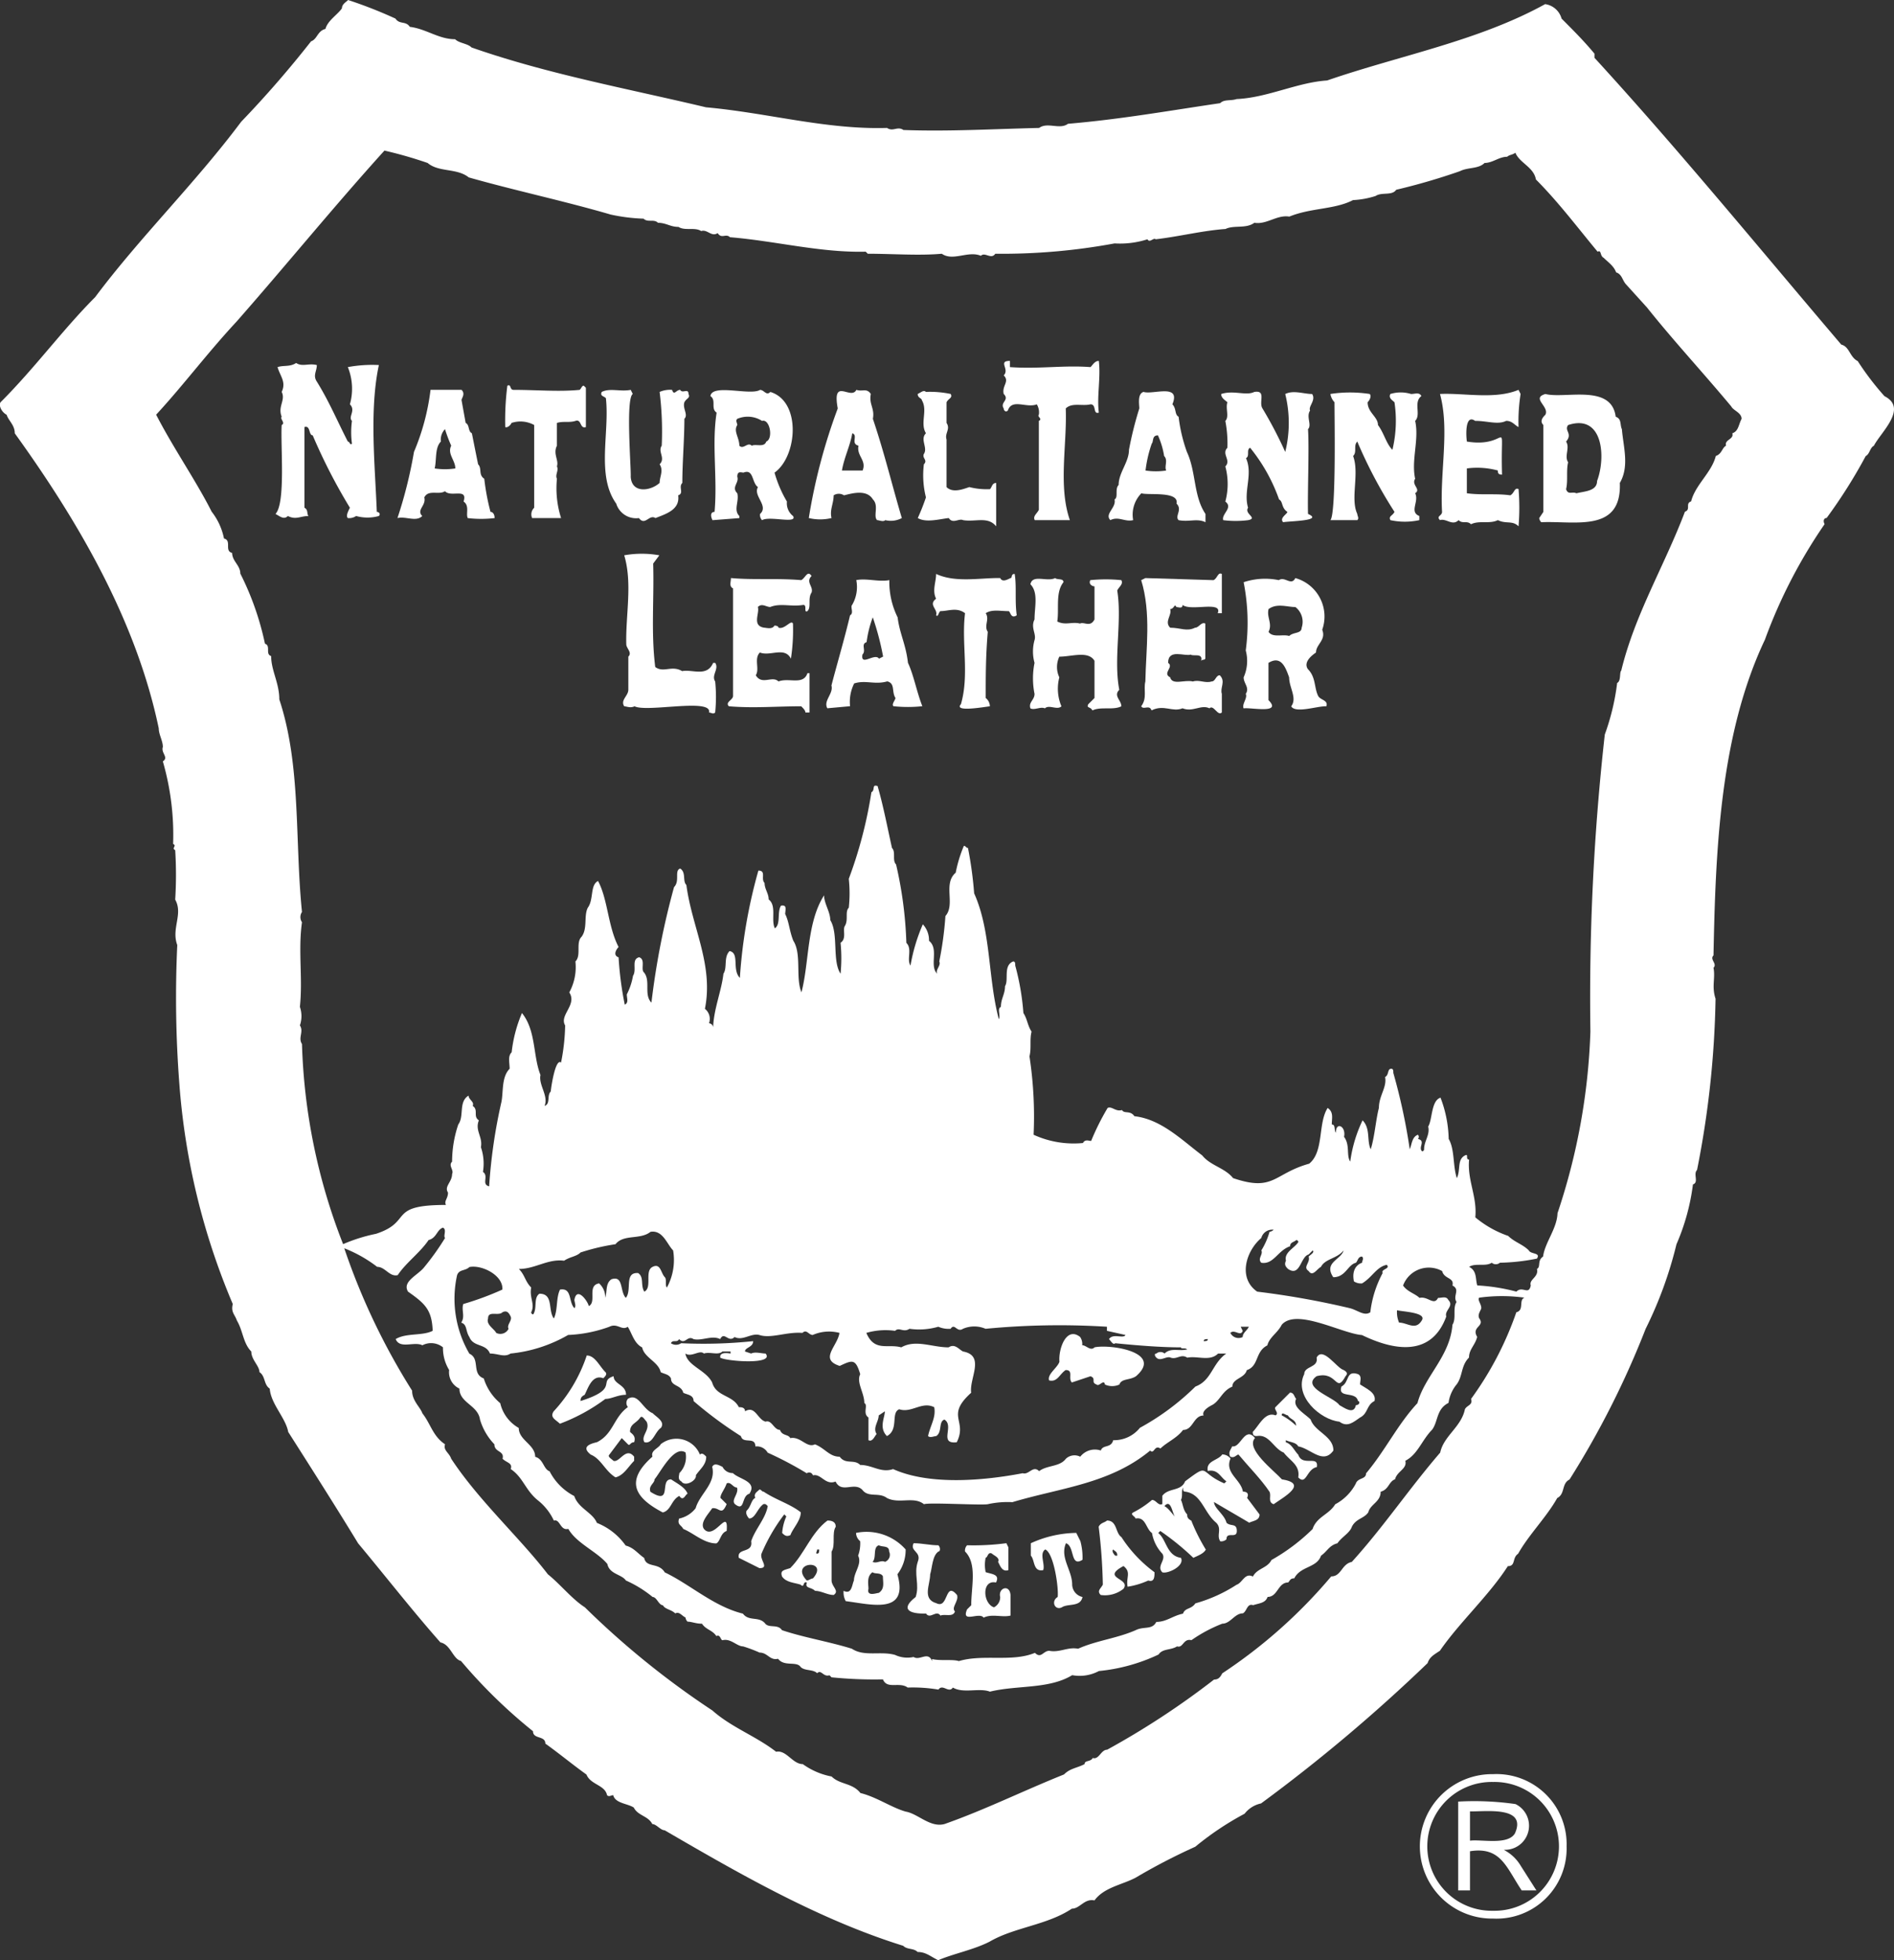 <svg xmlns="http://www.w3.org/2000/svg" width="116" height="120" viewBox="0 0 116 120">
  <rect x="0" y="0" width="116" height="120" fill="#333333" stroke="none"/>
  <g id="グループ_32" data-name="グループ 32" transform="translate(-223.583 -98.436)">
    <g id="グループ_29" data-name="グループ 29" transform="translate(310.528 207.049)">
      <path id="パス_26" data-name="パス 26" d="M546.2,503.49h0a4.421,4.421,0,1,1,0-8.841h0a4.292,4.292,0,0,1,4.5,4.42v0A4.292,4.292,0,0,1,546.2,503.49Zm0-8.362a3.943,3.943,0,1,0,0,7.884h0a3.943,3.943,0,1,0,0-7.884Z" transform="translate(-541.697 -494.649)" fill="#fff"/>
      <path id="パス_27" data-name="パス 27" d="M554.141,504.683a2.582,2.582,0,0,0-1.025-.987v-.016a1.475,1.475,0,0,0,.691-2.8,17.685,17.685,0,0,0-3.511-.152v5.439h.723v-2.4c1.894-.3,2.219.986,3.168,2.4h.9Zm-.372-2.005c-.438.726-2.015.352-2.75.441v-1.793c.929.029,3.518-.353,2.75,1.352" transform="translate(-547.933 -499.048)" fill="#fff"/>
    </g>
    <g id="グループ_31" data-name="グループ 31" transform="translate(223.583 98.436)">
      <path id="パス_28" data-name="パス 28" d="M460.5,396.494a.752.752,0,0,1,.129.507c.252,0,.5.38.759.127.981-.2,4.239.3,2.532,1.772-.381.254-.888.127-1.014.507a1.067,1.067,0,0,1-.885,0c-.057-.359-.367.155-.507,0-.381-.127,0-.38-.381-.507l-1.137.38c-.255-.253.126-.76-.381-.76-.381.253-.507.76-1.014.633-.126-.381.507-.76.633-1.14-.069-.786.421-2.188,1.266-1.519" transform="translate(-394.348 -314.646)" fill="#fff"/>
      <path id="パス_29" data-name="パス 29" d="M517.784,401.785c.252.126.252.253.126.38-.611,1.111-.485-.345-1.773,0-.982.7,1.08,1.287,1.395,1.772.252.127.886.633,1.012,0,.255,0,.255-.253.126-.253-.126-.633-1.266-.127-1.012-.886.507-.254.252-1.013,1.012-.76.255.127.129.38.129.633.378.254,1.011.506.885,1.013-.507.253-.381.759-.885,1.013-.381.253-.762.633-1.266.253-1.18-.122-2.807-1.583-2.154-2.912,0-.507.888-.38.759-1.013.383-.707,1.229.643,1.647.76" transform="translate(-435.5 -317.916)" fill="#fff"/>
      <path id="パス_30" data-name="パス 30" d="M350.572,402.116c.126.127,0,.254-.126.38-.676-.265-.938.615-1.14,1.013-.252.127-.252.253-.252.38,2.41-.759,1.04-1.2,2.025-1.519,0,.506.759.506.759,1.139-.507,0-.885.253-1.266.253a11.287,11.287,0,0,1-2.785,1.519c-.255-.253-.633-.38-.381-.759a9.372,9.372,0,0,0,2.025-3.419c.507,0,.762.633,1.14,1.013" transform="translate(-313.496 -318.12)" fill="#fff"/>
      <path id="パス_31" data-name="パス 31" d="M359.02,411.441c.252.253.759.507.507.887-.381.253-.507,1.012-1.014.886-.252-.38.381-.76.126-1.266-.126-.127-.252-.38-.378-.254-.255.38-.633.38-.633.887.126.126.379.253.253.633-.253,0-.253.253-.381.126l-.378-.38-.759,1.013c-.129.127.126.253.252.38.381.127.759-.887,1.266-.253v.253c-.381.38-.633.886-1.14,1.012-.633-.38-.885-1.139-1.518-1.393-.637-.5.027-.678.378-.759,1.014-.507,1.014-1.52,1.9-2.153a.387.387,0,0,1,0-.506c.634-.38.888.633,1.521.886" transform="translate(-319.042 -324.921)" fill="#fff"/>
      <path id="パス_32" data-name="パス 32" d="M500.572,418.928c-.611.653,1.169,2,1.647,2.532,1.639.253.14,1.064-.507,1.52-.378-.127-.126-.507-.252-.76-.507-.76-1.266-1.52-1.9-2.28-.126,0-.255.254-.507.127-.126-.253,0-.38.126-.633.507.127.759-1.266,1.392-.506" transform="translate(-423.707 -330.893)" fill="#fff"/>
      <path id="パス_33" data-name="パス 33" d="M369.993,420.645c.129-.126.255,0,.381.127,0,.506-.381.76-.633,1.139.064.324-.661.731-.886.38-.254-.127-.128-.38-.128-.506a1.407,1.407,0,0,0,.381-1.266c-.7-.461-1.522,1.189-1.9,1.645,0,.254-.381.38-.252.76,1.38.877.528-.767,1.266-.76.378.254.885.507,1.011.887-.126,0-.252.506-.507.126-.5.253-.5.886-1.012,1.013-1.713-.9-2.338-1.911-.633-3.418-.126-.38.378-.506.507-.76a1.551,1.551,0,0,1,2.4.633" transform="translate(-327.121 -331.598)" fill="#fff"/>
      <path id="パス_34" data-name="パス 34" d="M378.93,425.974c.378.38,1.518.506,1.011,1.266-.507.126-.252,1.139-.885.633-.255-.253.252-.633.126-1.013-.252,0-.381-.38-.633-.253-.126.38-.381.633-.381.886.129.127.255.253.381.38-.319.756-.435.187-.886.253-.254.38-.761.887-.507,1.266.633.759,1.518-1.393,1.392.127-.381.127-.381.633-.633.76-.759,0-1.392-.633-2.025-.886-.126-.253-.381-.253-.255-.634a1.733,1.733,0,0,0,1.014-.633c.252-.886,1.266-1.519,1.014-2.532.126-.253.379-.127.634,0a.694.694,0,0,0,.633.38" transform="translate(-334.044 -335.792)" fill="#fff"/>
      <path id="パス_35" data-name="パス 35" d="M390.579,431.174c.759.507,1.644.76,2.278,1.266,0,.506-.507,1.013-.633,1.393-.252.126-.378,0-.507-.127a2.994,2.994,0,0,1,.255-1.014l-.126-.126a10.934,10.934,0,0,0-1.395,2.405c-.126.38.507.886-.126.886l-1.266-.633c-.126-.633.888-.253.759-1.013.254-.76.888-1.393,1.014-2.153-.126-.126-.126-.126-.252-.126-.381.253-.507.886-.888.886-.126-.127-.252-.38-.126-.506.252-.254.252-.633.507-.76-.126-.253.126-.38.252-.507.126,0,.126.127.255.127" transform="translate(-343.812 -339.856)" fill="#fff"/>
      <path id="パス_36" data-name="パス 36" d="M457.546,441.228a3.846,3.846,0,0,1,.129,1.139c-.761.487-.463-.843-1.014-1.013-.381.886.381,1.646.381,2.532a.8.8,0,0,0,.633.76c-.129.633-.888.38-1.266.633-.427.209-.681-.379-.255-.633.071-.538-.23-2.677-.759-2.912-.381.254,0,.887-.126,1.266-.633.127-.507-.633-.759-.886v-.76a6.9,6.9,0,0,1,2.784-.633Z" transform="translate(-391.376 -346.878)" fill="#fff"/>
      <path id="パス_37" data-name="パス 37" d="M428.792,443.152c.126.126.126.38,0,.38-.381.253-.381,1.013-.507,1.393,0,.633-.507,1.519.378,1.772.762.38.507-1.393,1.266-.507.129.38-.378.76-.126,1.013-.126.38-.633.126-.886.253-.255-.38-.633.253-.887-.127-.988.032-1.62-.248-.633-1.013.255-.76-.126-1.393.128-2.153.253-.633-.507-.633-.254-1.139.507,0,1.014.127,1.521.127" transform="translate(-371.316 -348.549)" fill="#fff"/>
      <path id="パス_38" data-name="パス 38" d="M442.421,443.278v1.393c-.378.127-.5-.253-.633-.507.129-.254-.252-.38-.378-.507-.255-.127-.255.253-.381.253a2.079,2.079,0,0,0,0,.887c.381.127.888.127.633.633-.889-.193-.814,1.286-.126,1.52a.7.7,0,0,0,.381-.634c-.138-.549.574-.806.633-.127v1.266c-.507.127-1.14-.127-1.647.127-.252-.38-1.392.38-1.014-.507l.255-.253c0-1.139.378-2.532-.38-3.292a.466.466,0,0,1,.126-.38,15.312,15.312,0,0,0,2.406-.127Z" transform="translate(-380.66 -348.549)" fill="#fff"/>
      <g id="グループ_30" data-name="グループ 30" transform="translate(16.873 22.094)">
        <path id="パス_39" data-name="パス 39" d="M450.381,181.714a.953.953,0,0,1,.126.633c-.126.127.255.254,0,.38v5.444c-.126.254-.378.379-.252.633h2.151c-.724-2.09-.166-4.636-.252-6.837.381-.38,1.014-.127,1.518-.254.381,0,.129.633.507.507-.126-1.013.126-2.152,0-3.165-.252,0-.378.254-.507.38-1.644-.126-3.165.127-4.936,0v-.38c-.762,0,0,.507-.381.886.381.38-.126.633,0,1.139.381.38-.252.507,0,.887,0,.127.126.253.252.127C448.862,181.335,449.748,181.967,450.381,181.714Z" transform="translate(-403.754 -179.055)" fill="#fff"/>
        <path id="パス_40" data-name="パス 40" d="M291.18,188.633c-.107-2.818-.466-6.213.126-8.99a8.2,8.2,0,0,0-1.9.126,3.524,3.524,0,0,1,.126,2.279c.381.38-.126.76.126,1.014a5.144,5.144,0,0,0,0,1.392c-.126.127-.126-.126-.252-.126-.657-1.278-1.147-2.461-1.9-3.672-.252-.38,0-.633,0-1.013-.507-.127-.886.126-1.266-.127-.381.253-.759.127-1.14.253.163.565.542.9.255,1.519.252.507-.255.887,0,1.52-.129.127.252.38,0,.506-.082,1.2.257,4.779-.381,5.445.252.126.507.379.759.126.507.253.759,0,1.266,0-.126-.126,0-.38-.252-.507v-4.938c.378-.127.252.507.507.507a34.376,34.376,0,0,0,2.278,4.431c-.126.254-.252.507-.126.633a.764.764,0,0,0,.507-.126,2.6,2.6,0,0,0,1.392,0C291.432,188.759,291.306,188.633,291.18,188.633Z" transform="translate(-284.975 -179.389)" fill="#fff"/>
        <path id="パス_41" data-name="パス 41" d="M341.089,184.769c-1.266.126-2.661,0-4.053,0-.252,0-.126-.38-.378-.253a16.783,16.783,0,0,0-.129,2.532c.165.071.375-.193.381-.253a1.745,1.745,0,0,1,1.392.127v5.064a.559.559,0,0,0-.126.633h1.773a6.015,6.015,0,0,1-.255-2.405c-.126-.253.129-.507,0-.76.129-.38-.252-.76,0-1.266v-1.393c.381-.126.762,0,1.14-.126s.255.506.634.379v-2.405l-.126-.127C341.216,184.516,341.216,184.642,341.089,184.769Z" transform="translate(-322.458 -182.996)" fill="#fff"/>
        <path id="パス_42" data-name="パス 42" d="M361.427,193.356c.633-.253,1.518-.506,1.392-1.393.381-.126,0-.507.255-.759,0-1.266.126-2.659.126-3.925.252-.253-.126-.633,0-1.013.126-.253.378-.253.252-.507,0-.38-.378,0-.507-.253-.252,0-.378.38-.5,0a1.62,1.62,0,0,0-.762.126,19.619,19.619,0,0,1,.129,3.292c-.255.38.252.76-.129,1.139.255.38,0,.76,0,1.14-.553.5-1.707.669-1.77-.38.034-.468-.319-4.79.126-5.064l-.126-.253c-.633.126-1.266-.127-1.773.126-.126.253.126.253.252.38.239,2.112-.6,4.742.633,6.457a1.275,1.275,0,0,0,1.392.886C360.793,193.862,361.046,193.1,361.427,193.356Z" transform="translate(-338.157 -183.733)" fill="#fff"/>
        <path id="パス_43" data-name="パス 43" d="M317.855,192.976a14.075,14.075,0,0,1-.381-2.026c-.378-.253-.126-.633-.378-.887q-.193-.95-.381-1.9c-.252-.126-.126-.506-.381-.633l-.252-1.392c0-.127.252-.38,0-.633h-1.9a14.016,14.016,0,0,1-1.014,3.8,27.528,27.528,0,0,1-1.011,4.051c.507-.126,1.14.253,1.518-.126-.378-.38.255-.634.126-1.139.255-.507.888-.127,1.266-.38.366.4,1.411-.231,1.14.633.381.253.126.76.255,1.013a7.113,7.113,0,0,0,1.644,0C318.108,193.1,317.982,192.976,317.855,192.976Zm-3.42-2.659c.129-.506,0-1.266.381-1.646a.933.933,0,0,1,.252-.76,9.122,9.122,0,0,0,.381,1.013c-.252.506.252.887.252,1.393A4.242,4.242,0,0,1,314.435,190.317Z" transform="translate(-304.687 -183.733)" fill="#fff"/>
        <path id="パス_44" data-name="パス 44" d="M383.017,186.9c-.306,1.959.06,3.981-.126,6.078-.255,0-.255.253-.126.506l1.644-.127v-.126c-.378-.38,0-.886-.126-1.393-.381-.38.126-.633,0-1.013,0-.38.252-.253.381-.253.633-.254.5.633.885.886-.317.538.684,1.15.126,1.647a.466.466,0,0,0,.126.379c.455-.282,2.182.252,1.9-.253a.987.987,0,0,1-.378-.886,7.4,7.4,0,0,1-.759-1.772c1.4-.991,1.653-4.359-.255-4.939-.252.253-.378-.126-.633-.126-.6.367-2.933-.4-3.039.38C383.017,186.139,382.636,186.645,383.017,186.9Zm1.266.38a1.625,1.625,0,0,1,1.518.127c.475-.145.7,1.09.255,1.266-.126.38-.633.126-.888.253-.252-.253-.5.253-.759,0,0-.506-.378-.886-.126-1.266C384.283,187.531,384.157,187.405,384.283,187.279Z" transform="translate(-356 -183.733)" fill="#fff"/>
        <path id="パス_45" data-name="パス 45" d="M406.27,191.963a.576.576,0,0,1,.633,0c.507-.126,1.395-.38,1.773.253.381.38,0,1.013.255,1.266.126,0,.378.127.5,0a1.429,1.429,0,0,0,1.014-.127c-.609-2.048-1.054-3.945-1.773-6.077.126-.633-.252-.887-.126-1.52-.252-.38-.507-.127-.885-.253-.331.662-1.5-.816-1.14,1.139a35,35,0,0,0-1.774,6.71,3.007,3.007,0,0,0,1.392,0C406.017,192.849,406.27,192.47,406.27,191.963Zm1.14-3.8c.381.127-.126.633.381.76-.126.633.507.887.253,1.52h-1.266C406.9,189.684,407.283,188.924,407.41,188.165Z" transform="translate(-372.085 -183.733)" fill="#fff"/>
        <path id="パス_46" data-name="パス 46" d="M548.565,187.405c.759,0,1.392.253,1.9,0,.381,0,.507.253.759.379a10.909,10.909,0,0,1,.126-2.026l-.126-.253c-1.449.607-3.364.18-4.81.253.6,2.2-.014,4.741.126,7.217,0,.253-.381.253-.126.506.378-.127.759.38,1.138,0,.255.253.507,0,.762.253.5-.253,1.137,0,1.645-.253.507.253.888,0,1.266.38a13.717,13.717,0,0,0,0-2.279c-.252-.127-.252.253-.507.38-.885-.126-1.771,0-2.659-.126v-1.52a4.825,4.825,0,0,1,1.9.127c0,.127,0,.253.255.253-.112-3.816.558-1.584-2.154-2.025C548,188.261,547.953,186.969,548.565,187.405Z" transform="translate(-475.093 -183.733)" fill="#fff"/>
        <path id="パス_47" data-name="パス 47" d="M431.956,193.677c.759.127,1.518-.253,2.025.38V191.4c-.252,0-.252.253-.378.38a4.3,4.3,0,0,1-1.266-.127c-.381.127-1.014.38-1.395,0V188.74c-.126-.38.255-.633,0-1.013V186.46c.129-.253.381-.253.255-.507a6.174,6.174,0,0,0-1.521-.127c-.126-.126-.252,0-.5.127,0,.253.252.253.252.38.381.633-.126,1.392.252,2.025-.378.38.129.887-.126,1.266-.126.254.254.38,0,.633a5.509,5.509,0,0,0,.126,2.026,13.075,13.075,0,0,1-.5,1.266c.505.3,1.316.065,1.9,0C431.323,193.931,431.7,193.551,431.956,193.677Z" transform="translate(-389.843 -183.928)" fill="#fff"/>
        <path id="パス_48" data-name="パス 48" d="M474.086,192.072c.4.138,2.322-.153,2.154.633.378.38-.126.759.126,1.013.633.127,1.14-.127,1.647.127v-.506c-.745-1.1-.566-2.571-1.14-3.8a9.646,9.646,0,0,1-.507-2.153c-.252-.127-.126-.507-.381-.76.54-1.3-1.2-.572-1.771-.76-.381.127-.255.76-.255,1.013a21.909,21.909,0,0,0-.633,2.532c0,.76-.633,1.393-.633,2.152-.252.254,0,.76-.252.887.126.507-.633.887-.254,1.266.507-.254.887.127,1.395,0A1.868,1.868,0,0,1,474.086,192.072Zm.633-3.039c.128-.126,0-.506.38-.506a4.851,4.851,0,0,1,.381,1.266c.252.253,0,.633.126.887a4.241,4.241,0,0,1-1.266,0A7.75,7.75,0,0,1,474.72,189.033Z" transform="translate(-421.054 -183.968)" fill="#fff"/>
        <path id="パス_49" data-name="パス 49" d="M498.994,193.019c-.3-1.009.316-2.031-.126-3.039.252-.127,0-.506.252-.633a10.578,10.578,0,0,1,1.773,3.165c.252.127.126.507.507.76,0,.127-.507.38-.255.633.369-.074,2.509-.078,1.521-.506-.038-1.246.078-3.993,0-5.191.252-.254-.129-.76.126-1.139-.126-.253.378-.633.126-1.013-.507,0-1.14-.253-1.647,0a7.385,7.385,0,0,1,0,3.546,25.783,25.783,0,0,0-1.392-2.659c-.252-.38.255-1.139-.507-1.013-.5.253-1.266-.126-2.025.127,0,.254.255.38.381.507-.126.38.126.886-.126,1.14a7.24,7.24,0,0,1,.126,1.645c-.381.38.252.76-.126,1.139a4.145,4.145,0,0,1,0,2.153c.5.38-.255.76-.128,1.139a6.109,6.109,0,0,0,1.521,0C499.627,193.652,498.739,193.4,498.994,193.019Z" transform="translate(-439.428 -184.029)" fill="#fff"/>
        <path id="パス_50" data-name="パス 50" d="M527.164,186.175a2.145,2.145,0,0,0-1.266,0c-.126.253.126.38.252.507a7.618,7.618,0,0,1-.126,2.912c-.381-.38-.507-1.013-.885-1.52,0-.506-.633-.76-.633-1.393.126-.126.252-.38.126-.507a7.934,7.934,0,0,0-2.406,0,.96.96,0,0,0,.252.507c-.009.662.115,6.814-.252,7.217h1.647c.126-.127,0-.253,0-.379-.441-.941.145-2.451-.255-3.546.255-.253,0-.633.255-.886a28.35,28.35,0,0,0,2.278,4.305c-.126.253-.378.253-.252.506a4.182,4.182,0,0,0,1.773,0v-.253c-.633-.253,0-.886-.255-1.393.381-.253-.252-.507,0-.886-.252-1.139.255-2.406,0-3.545.381-.38-.126-1.14.381-1.52C527.67,186.049,527.416,186.175,527.164,186.175Z" transform="translate(-457.617 -184.149)" fill="#fff"/>
        <path id="パス_51" data-name="パス 51" d="M573.817,188.579c-.126-.253,0-.633-.378-.759-.259-2.037-3.105-1.084-4.305-1.393-.888.254.252.76,0,1.266-.126.127-.381.38-.126.633v5.318l-.255.38a.443.443,0,0,0,.126.253c2.041-.1,4.934.676,4.812-2.406C574.283,190.857,573.911,189.69,573.817,188.579Zm-1.519,3.166c0,.633-.759.633-1.266.76-.255-.127-.507.126-.633-.253.126-.506,0-1.139.126-1.646-.252-.38.126-.886-.126-1.266.429-.5-.139-.666.126-1.013C572.67,187.62,572.843,190.305,572.3,191.744Z" transform="translate(-491.356 -184.4)" fill="#fff"/>
        <path id="パス_52" data-name="パス 52" d="M368.676,228.647h-.126c-.381.886-1.266.38-1.9.506-.633-.38-1.14.127-1.647-.253-.263-2.139-.063-4.107-.126-6.331l.378-.507a6.125,6.125,0,0,0-2.151,0c.515,1.724.082,3.647.126,5.444,0,.254.381.507.126.76v2.026c0,.38-.5.633-.252,1.013.126,0,.381.127.633,0,.756.391,4.782-.521,4.557.38.126,0,.255.127.381,0a9.553,9.553,0,0,0,0-1.9C368.421,229.406,368.928,229.027,368.676,228.647Z" transform="translate(-341.746 -210.161)" fill="#fff"/>
        <path id="パス_53" data-name="パス 53" d="M391.663,226.6c-.252-.38-.378.126-.633.253-1.518-.127-2.911,0-4.305-.127,0,.254-.126.507.129.633v6.584c0,.253-.507.38-.255.633,1.521.127,2.913,0,4.431,0,.126.127.255.253.255.38h.252v-2.406h-.126c-.255.76-1.14.254-1.773.507-.381-.38-1.014.253-1.392-.38.252-.38-.126-1.013.252-1.393.633.254,1.521-.38,1.9.38a11.626,11.626,0,0,0,.126-2.153c-.126-.253-.5.38-.885.253,0,0,0-.127-.252-.127-.129.253-.507.127-.633.127-.762-.127-.255-.887-.381-1.266.252-.253.507,0,.759,0,.633-.253,1.266,0,2.025-.127.255,0,0,.506.255.379.252-.253,0-.76.252-1.139C391.789,227.233,391.284,226.98,391.663,226.6Z" transform="translate(-358.831 -213.432)" fill="#fff"/>
        <path id="パス_54" data-name="パス 54" d="M437.348,226.759c-.254.127-.507.253-.633,0-1.209-.021-2.734.307-3.927-.253,0,.506-.252,1.013,0,1.519-.5.38.129.633,0,1.013.129.127.129-.127.255-.254.507,0,1.012-.253,1.518.127-.228,1.84.272,3.764-.252,5.571-.46.5,1.394.173,1.773.127a.659.659,0,0,0-.255-.506c0-1.393,0-2.533.126-4.052-.252-.38.129-.76-.126-1.139.381-.253.888-.127,1.393-.127.128,0,.128.507.507.254-.126-.887,0-1.772-.126-2.532C437.348,226.506,437.474,226.759,437.348,226.759Z" transform="translate(-392.329 -213.465)" fill="#fff"/>
        <path id="パス_55" data-name="パス 55" d="M484.191,232.643c-.252,0-.252.38-.507.38-.378.126-.759-.126-1.14,0-.5-.126-1.266.253-1.392-.253-.507-.253.255-.633-.126-.886,0-.886,1.014-.38,1.392-.507.126.127.759-.127.633.38.126-.126.126,0,.255-.126v-2.153c-.255-.127-.381.253-.633.253-.507.253-.888,0-1.521,0-.378-.38.126-.76,0-1.14.255,0,.255-.38.381-.126.126,0,.378.126.378-.127.514.409,2.467-.277,2.154.506h.252v-2.405c-.252-.127-.252.253-.507.38l-4.177-.127-.255.127c.62,2.013.292,4.231.255,6.2-.126.507.126,1.014-.255,1.52.129.253.507-.127.633.253.762-.38,1.266.126,1.9-.127.633.253,1.14-.253,1.647,0,.252-.253.507.506.759.253v-1.139C484.191,233.4,484.572,233.022,484.191,232.643Z" transform="translate(-426.357 -213.397)" fill="#fff"/>
        <path id="パス_56" data-name="パス 56" d="M413.674,232.855c-.129-1.139-.507-1.773-.633-2.785a4.877,4.877,0,0,1-.507-2.28c-.633.127-1.393-.127-2.025,0a2.176,2.176,0,0,1-.255,1.52c-.126.127.126.506-.126.633-.339,1.441-.856,3.188-1.14,4.3.136.5-.513.931-.252,1.393l1.392-.127a2.514,2.514,0,0,1,.252-1.393c.7-.225,1.258.094,2.028-.126.5.126.252.633.5,1.013,0,.126-.252.379-.126.506a8.269,8.269,0,0,0,1.773,0C414.221,234.678,414.027,233.6,413.674,232.855ZM411.9,232.6c-.255-.38-1.14.506-1.014-.253.255-.253-.126-.633.255-.76a6.685,6.685,0,0,1,.378-1.519,16.6,16.6,0,0,1,.633,2.405Z" transform="translate(-374.938 -214.37)" fill="#fff"/>
        <path id="パス_57" data-name="パス 57" d="M460.008,227.554a9.512,9.512,0,0,0-1.9,0c-.126.253.129.38.255.38v2.025c-.255.507-.633.127-.887.253-.5-.127-.885.127-1.393-.127.126-.76-.126-1.773.381-2.405,0-.253-.381-.127-.507-.253-.507.253-1.392-.253-1.518.38.5.506.252,1.393.252,2.152-.252.507.126.887,0,1.266a2.6,2.6,0,0,0,0,1.393,4.812,4.812,0,0,0,0,1.9c0,.38-.381.506-.252.887.252.127.633-.127.885,0,.252-.253.759.127,1.014-.127a2.775,2.775,0,0,1-.129-1.773,1.482,1.482,0,0,1,0-1.266c.762,0,1.773-.38,2.154.253v2.279l-.381.38c-.126.253.126.127.255.38.5-.253,1.266,0,1.771-.253,0-.38-.5-.633-.126-1.013-.366-1.873.181-4.194-.126-6.078C459.882,227.934,460.137,227.807,460.008,227.554Z" transform="translate(-408.203 -214.132)" fill="#fff"/>
        <path id="パス_58" data-name="パス 58" d="M506.9,234.644c-.255-.507-.129-1.14-.633-1.646-.255-.38.126-.76.5-1.013,0-.506.633-.76.381-1.393a2.442,2.442,0,0,0-1.647-3.165c-.252.507-.633-.126-1.012.127a4.16,4.16,0,0,0-2.154.127,12.8,12.8,0,0,1,.129,4.178,2.462,2.462,0,0,1-.129,1.646c0,.38.381.633.129,1.013.126.254-.255.633-.129.887.4-.077,2.391.368,1.521-.506v-2.279c.78-.481,1.051.289,1.266.887,0,.633.507,1.266.126,1.772.259.457,1.657-.04,2.151,0C507.537,234.9,507.03,234.9,506.9,234.644Zm-1.014-4.178c0,.38-.507.253-.759.507-.381-.127-1.014.127-1.266-.253.252-.507-.126-.886,0-1.393.507-.379,1.14-.126,1.645-.126A1.145,1.145,0,0,1,505.89,230.465Z" transform="translate(-443.04 -214.132)" fill="#fff"/>
      </g>
      <path id="パス_59" data-name="パス 59" d="M401.713,441.629v-1.772c.255-.38,0-1.139.255-1.519,0-.38-.381-.38-.507-.38-1.014.76-1.392,2.026-2.28,2.912-.378.127-.633.127-.507.507.255.38.762.38,1.14.506.254.253.126-.253.381-.127-.126.38.252.254.507.506.378,0,.759.254,1.138.254C402.22,442.262,401.713,442.009,401.713,441.629Zm-1.14-.127c-.126,0-.252.127-.378.127C399.073,440.449,401.616,440.3,400.573,441.5Zm.255-1.519c-.126,0,0-.127,0-.253h.126C400.954,439.856,400.954,439.983,400.828,439.983Z" transform="translate(-350.782 -344.871)" fill="#fff"/>
      <path id="パス_60" data-name="パス 60" d="M416.378,441.623a3.2,3.2,0,0,0-3.037-1.013.658.658,0,0,0,.252.506,2.164,2.164,0,0,1-.126.887c.253.506-.255,1.013-.255,1.519-.126.253-.126.886-.633.633a1.125,1.125,0,0,0,.129.633c1.492.18,3.888.875,3.165-1.645A2.442,2.442,0,0,0,416.378,441.623Zm-1.644,2.659c-.126,0-.759.254-.633-.254,0-.253-.126-.759.252-1.012.126.127.507,0,.633.253C414.986,443.649,415.112,444.029,414.734,444.282Zm.378-1.9c-.253-.127-.5.127-.759,0,.255-.254,0-.887.381-1.013.252.126.633,0,.633.38A.463.463,0,0,1,415.112,442.383Z" transform="translate(-360.911 -346.766)" fill="#fff"/>
      <path id="パス_61" data-name="パス 61" d="M471.1,438.97c-.378-.253-.252-1.013-.885-1.013-.126.127-.381.127-.507.38a33.5,33.5,0,0,1,.255,3.545c-.129.253-.381.38-.129.633a1.815,1.815,0,0,0,1.395-.38c.473-.659-1.432-.625,0-1.392.495.39.14.693.252,1.266a4.819,4.819,0,0,0,1.266-.38c.381.127.381-.253.381-.506A8.188,8.188,0,0,1,471.1,438.97Zm-.378,1.14s-.255-.253-.126-.38c.126.127.253.127.253.38Z" transform="translate(-402.419 -344.871)" fill="#fff"/>
      <path id="パス_62" data-name="パス 62" d="M484.275,425.874c.126-.253,0-.38-.255-.38-.126-.76-1.14-1.139-.759-2.026a.655.655,0,0,0-.507-.253c-.252.38-1.012.38-.886,1.013.633-.127.76.38,1.14.633l-.128.127c-1.608-.687-.847-1.285-2.4-.127-.255.633-1.014.38-1.395.886v.507c-.252.126-.378-.253-.633-.253a5.967,5.967,0,0,1-1.138.76c-.255.127.126.253.126.38.633-.127.633.633,1.012.887a2.439,2.439,0,0,0,.633,1.266c.255.38-.378.76,0,1.139.325.109,1.386-.389,1.14-.886-.885-.126-.885-1.139-1.392-1.519l.126-.127a16.309,16.309,0,0,1,2.026,1.646c.255-.126.633-.253.762-.507a11.419,11.419,0,0,1-.888-1.772c-.252-.127-.252-.253-.252-.38-.255-.253-.255-.633-.381-.886.126-.254,0-.507.126-.76,0,.127,0,.253.129.253,1.011.127,1.137,1.266,1.9,1.9.378.38,0,.76.252,1.139a.469.469,0,0,0,.38-.126c0-.506.633,0,.633-.506s-.381-.254-.633-.507c-.128-.506-.762-.886-.762-1.266.633.38,1.521.886,2.154,1.266.252-.127.633-.127.633-.506Zm-5.064.507c.388-.459.478.379.633.633C479.715,426.887,479.463,426.507,479.211,426.38Z" transform="translate(-407.896 -334.176)" fill="#fff"/>
      <path id="パス_63" data-name="パス 63" d="M507.8,411.041c-.381-.38-1.14-.76-.887-1.266-.126-.127-.126-.38-.378-.38l-.888.887c-.126.127.255.38,0,.506-.633-.253-1.011.633-1.392,1.013,0,.253.126.253.255.253.759-.127,1.011.76,1.644,1.014.381.506,1.014.759.888,1.519.5.507.5-.506,1.138-.633.129-.76-.885,0-1.138-.76-.255-.253-.381-.633-.762-.759v-.127c.255.127.633.127.762.38.759.127,1.518,1.139,2.152.253C509.2,412.053,508.055,411.8,507.8,411.041Zm-1.773-.253c0-.253.252,0,.381,0,.126.253.5.253.5.633A3.858,3.858,0,0,0,506.03,410.787Z" transform="translate(-427.529 -324.14)" fill="#fff"/>
      <path id="パス_64" data-name="パス 64" d="M339,122.689a16.981,16.981,0,0,1-1.638-2.147c-.5-.252-.5-.884-1.008-1.01-4.962-5.825-9.968-11.942-15.116-17.558v-.253c-.629-.758-1.259-1.39-2.015-2.147a1.221,1.221,0,0,0-1.006-.885c-4.094,2.26-8.914,3.143-13.354,4.674-1.822.115-3.655,1.055-5.541,1.137-.379.126-.757,0-1.008.252-3.129.459-6.047.983-9.322,1.263-.5.379-1.259-.126-1.764.253-2.763.064-5.555.229-8.313.126-.376-.253-.629.126-1.006-.126-3.727.112-7.3-.923-11.086-1.263-4.787-1.141-9.691-2.029-14.36-3.663-.251-.253-.756-.253-1.007-.505-1.009,0-1.764-.632-2.773-.758-.251-.379-.629-.126-.88-.505a27.478,27.478,0,0,0-2.9-1.137c-.125.127-.377.253-.377.506-.254.379-.883.757-1.009,1.263-.5.126-.5.632-.881.758a65.065,65.065,0,0,1-4.283,4.927c-2.814,3.764-6.19,7.056-8.943,10.737-2.016,2.021-3.653,4.294-5.8,6.441-.127.253.127.632.378.758.126.379.5.631.5,1.137,3.944,5.469,7.448,11.513,8.818,18.063,0,.379.251.758.251,1.137-.126.379.378.631,0,.884a16.2,16.2,0,0,1,.629,5.053c.254.126-.126.252.127.379a24.143,24.143,0,0,1,0,3.031c.5.885-.252,1.768.127,2.779a69.087,69.087,0,0,0,.125,8.463,42.492,42.492,0,0,0,3.275,13.516c-.126.505.125.632.252,1.01.377.631.377,1.389.882,1.895,0,.506.5.884.5,1.263.377.253.251.758.63,1.011.066.935.978,1.794,1.132,2.653,1.436,2.254,2.925,4.591,4.283,6.821,1.644,1.969,3.344,4.147,5.039,6.063.63.126.755,1.01,1.26,1.136a31.8,31.8,0,0,0,4.409,4.3c0,.505.756.252.756.757.883.632,1.638,1.263,2.519,1.895.253.631,1.134.631,1.259,1.263.128.126.253,0,.379,0,.126.506.88.506,1.26.758.251.505.88.505,1.134,1.011.251,0,.5.379.755.379,4.64,2.7,9.463,5.468,14.611,7.073.254.252.63.126.883.379.5,0,.755.253,1.26.505.944-.407,2.159-.633,3.149-1.137,1.51-.884,3.526-1.01,5.039-2.021.5,0,.755-.632,1.385-.505.587-.8,1.678-.948,2.519-1.39a36.934,36.934,0,0,1,3.653-1.895,18.17,18.17,0,0,1,3.021-2.021,1.732,1.732,0,0,1,1.009-.631,101.073,101.073,0,0,0,10.2-8.59c.126-.379.379-.505.755-.758,1.184-1.724,3.017-3.394,4.158-5.178.5,0,.251-.506.63-.758.63-1.136,1.764-2.274,2.394-3.41.5-.253.251-.884.756-1.137a54.078,54.078,0,0,0,4.66-9.221,24.651,24.651,0,0,0,1.889-5.179,13.338,13.338,0,0,0,1.009-3.664c.379-.126,0-.631.251-.884a58.239,58.239,0,0,0,1.134-10.484c-.251-.758,0-1.263-.126-1.895.251-.253-.251-.506,0-.758.126-6.368.385-13.5,3.149-19.327a31.442,31.442,0,0,1,3.654-7.073c-.125-.253,0-.379.126-.379a31.614,31.614,0,0,0,2.394-3.79c.251-.126.251-.505.5-.631C338.77,124.9,340.458,123.433,339,122.689Zm-22.548,56.084a20.218,20.218,0,0,1-2.773,5.305c.128.379-.251.379-.376.632-.224,1.091-1.3,1.628-1.513,2.653-1.948,2.265-3.453,4.529-5.415,6.694-.63.127-.63.885-1.259.885a31.165,31.165,0,0,1-6.677,5.937c-.125.253-.251.379-.5.379a49.6,49.6,0,0,1-6.549,4.295c-.379,0-.5.631-.881.505-.128.253-.5.126-.5.378-.5.253-.883.253-1.259.631-2.5,1-4.815,2.153-7.307,3.032-.88.252-1.636-.632-2.393-.758-.881-.253-1.762-.885-2.77-1.137-.5-.631-1.259-.506-1.764-1.011a4.416,4.416,0,0,1-1.764-.758c-.63,0-1.007-.883-1.636-.757-1.244-.967-2.725-1.482-3.9-2.526a51.955,51.955,0,0,1-7.811-6.316c-.784-.5-1.521-1.428-2.266-2.021-1.716-2.239-4.23-4.506-5.921-7.074-.126-.379-.5-.505-.377-.885-.758-.505-.883-1.263-1.388-1.895-.125-.379-.63-.758-.63-1.389a40.851,40.851,0,0,1-4.155-8.717,8.16,8.16,0,0,1,2.015,1.137c.5,0,.755.632,1.26.506.5-.758,1.385-1.39,1.889-2.148.5-.126.5-.632.881-.758.253.126,0,.506.128.632a15.712,15.712,0,0,1-1.26,1.769c-.379.506-1.388.884-1.009,1.515,1.021.722,1.464,1.095,1.511,2.4-.63.324-1.621.115-2.266.506.251.632,1.134.126,1.636.379a1.155,1.155,0,0,1,1.26.126,2.56,2.56,0,0,0,.379,1.389,1.1,1.1,0,0,0,.629,1.137c0,.883,1.134,1.01,1.26,1.895a3.7,3.7,0,0,0,.881,1.515c0,.506.63.379.5.885.253.253.63.253.5.631.755.505.881,1.263,1.639,1.895a3.44,3.44,0,0,1,1.006,1.263c.379-.126.379.632.883.505.5.884,1.761,1.389,2.391,2.148.128.631.883.631,1.134,1.01a7.145,7.145,0,0,1,1.639,1.011c.251,0,.376.505.63.505.126.252.5.252.755.5.251-.126.379.127.63.253a.392.392,0,0,0,.125.252c.253,0,.5.126.883.126.251.379.63.379.881.758.251-.127.251.252.379.252.5-.126.881.379,1.259.379a8.649,8.649,0,0,1,1.006.378c.5,0,.63.505,1.134.379.379.505,1.134.126,1.385.505.253.252.755.126,1.009.379.251-.253.376.253.755.126l.126.126a26.35,26.35,0,0,0,3.149.126c.253.631,1.009.126,1.513.5a9.5,9.5,0,0,1,1.889.126c.251-.379.63.252.881-.126.63.379,1.638,0,2.268.252,1.663-.409,3.619-.141,5.039-1.01a2.505,2.505,0,0,0,1.636-.253,11.016,11.016,0,0,0,3.653-1.01c.251-.378.755-.253,1.134-.5.376.126.376-.505.88-.379a8.992,8.992,0,0,1,1.89-1.01c.5,0,.755-.632,1.26-.632.253-.126.253-.631.63-.5.379-.126.755-.126.883-.505.63,0,.63-.885,1.26-.885.125-.126.125-.253.376-.253.378-.757,1.385-.631,1.638-1.389.377-.253.5-.631,1.006-.758.253-.379.758-.631.883-1.011.251-.505.755-.505,1.006-.884.128-.505.758-.632.758-1.263.5-.126.5-.632.881-.758.126-.505.755-.632.63-1.136.755-.379,1.009-1.263,1.639-1.9.376-.5.251-1.263,1.006-1.642a2.256,2.256,0,0,1,.5-1.136c.379-.506.251-1.137.755-1.642,0-.505.379-.758.5-1.264-.379-.631.5-.631.125-1.137-.125-.253.126-.505.126-.631,0-.253-.251-.506-.126-.632a10.151,10.151,0,0,1,2.773,0C316.578,178.015,316.957,178.647,316.452,178.773Zm-61.722,1.011a.559.559,0,0,1-.755.252c-.128-.252-.63-.505-.5-.884,0-.505.63-.126.881-.379.253-.126.379,0,.5.253S254.6,179.531,254.73,179.784Zm-.379-2.4a18.117,18.117,0,0,1-2.394.884c-.126.379.128.758-.126,1.137.379.126.253.505.5.884.251.632,1.009.379,1.26,1.01.5,0,.881.253,1.26,0a8.791,8.791,0,0,0,3.528-1.137,8.328,8.328,0,0,0,2.519-.5c.5-.253.755.252,1.132,0,.253.379.379,1.01.883,1.263.126.631,1.006.884,1.134,1.515.251.126.5.126.63.379,0,.505.63.379.755.884.251.126.63.126.63.506a24.664,24.664,0,0,0,2.9,2.147c.128.505.883,0,.883.631a.762.762,0,0,1,.755.38,21.8,21.8,0,0,1,2.394,1.263.24.24,0,0,1,.376.126c.5-.126.758.631,1.388.379.376.758,1.131,0,1.636.505.379.505,1.009.126,1.513.505.755.379,1.636-.126,2.266.379.288-.119,3.473.072,3.9,0a5.639,5.639,0,0,1,1.513-.126c2.959-.885,5.967-1.115,8.439-3.158.253.252.253-.379.63-.126.379-.379,1.009-.632,1.385-1.137.629,0,.629-.884,1.26-.884-.126-.252.253-.505.5-.631.5-.252.63-.884,1.26-1.137,0-.505.755-.505.883-1.01.756-.253.5-1.137,1.26-1.516.126-.505.63-.758.881-1.263.9-1.036,3.683.539,4.913.631,1.917.93,4.244,1.38,5.164-1.137-.125-.379.5-.632.125-1.011-.125-.252-.376-.126-.63-.126-.251.505-.63-.126-1.134,0-.251-.253-.755-.379-1.006-.758a1.681,1.681,0,0,1,2.394-.884c.126.505.755.379.63.884.5.253,0,.632.251,1.01-.251.379,0,1.011-.251,1.39-.149,1.948-1.71,3.15-2.143,4.8-1.213,1.3-1.964,2.891-3.149,4.3,0,.379-.5.252-.63.631a3.031,3.031,0,0,1-1.26,1.263c-.376.632-1.134.758-1.385,1.516a11.928,11.928,0,0,1-2.519,1.895c-.251.505-.881.505-1.134,1.011-.5-.253-.63.379-1.006.505a9.135,9.135,0,0,1-2.519,1.137c-.253.379-.63.253-.758.631-.63.126-1.006.505-1.636.505-.253.505-.755.253-1.26.505-1.156.508-2.411.633-3.528,1.137-.63-.126-1.134.253-1.764.126-.376,0-.5.506-.88.126-1.416.584-3.175.062-4.66.505-.379-.126-1.134,0-1.638-.126v.126c-.251-.632-.755,0-1.134-.252a1.776,1.776,0,0,1-1.134-.126c-.881-.253-1.889.126-2.645-.379-1.4-.436-2.964-.69-4.283-1.137-.251-.379-.755-.126-1.006-.379-.379-.505-1.009-.126-1.385-.632-1.8-.444-3.25-1.8-4.787-2.526-.379-.631-1.134-.253-1.26-.884-.379-.252-.63-.632-1.134-.758a3.936,3.936,0,0,0-1.764-1.389c-.251-.632-1.132-.885-1.385-1.643a3.5,3.5,0,0,1-1.51-1.515c-.379-.127-.379-.758-.883-.885,0-.758-1.006-1.01-1.006-1.768a2.35,2.35,0,0,1-1.134-1.516,3.23,3.23,0,0,1-1.009-1.515c-.769-.287-.193-1.2-.881-1.516a6.654,6.654,0,0,1-.755-4.8c.125-.379.5-.253.755-.505C253.1,175.851,254.417,176.516,254.351,177.384Zm20.659,4.674c.781-.367.972-.451,1.259.505-.251.505.251,1.137.251,1.768.254.126-.125.631.254.884v1.39c.251.126.376-.253.5-.379-.253-.379.125-.757.125-1.137l.377-.252c0,.379-.377,1.01.128,1.515.749-.4.217-1.433.755-1.642.756.252,1.385-.505,2.141-.126.125.631-.251,1.137-.376,1.768.125.126.376,0,.5,0,.379-.252.128-.884.5-1.01.63.379-.376,1.515.756,1.389.674-1.348-.712-1.595.883-3.032-.126-.884.881-2.273-.5-2.526-.251-.126-.5-.505-.881-.252-1.009,0-2.017-.505-2.9,0-.833-.236-1.633.294-2.14-.885a4.179,4.179,0,0,1,1.761-.126c.253-.252.5.126.883-.126a4.189,4.189,0,0,0,1.764-.126,1.586,1.586,0,0,0,.755.126c.251-.379.377.252.756,0a1.756,1.756,0,0,1,1.385,0,47.251,47.251,0,0,1,7.433-.126v.252l1.134.253c-.125.253-.755-.126-1.008.253.126.126.253.379.379.252,1.259.127,2.77.253,4.03.253,0,.126.253,0,.379.126-.5.126-1.009-.126-1.385.252a.383.383,0,0,0-.5,0c-.126,0-.126.126,0,.253.251.252.63-.127.881,0,.379.126.63-.253,1.009,0,.63-.127,1.385.252,1.889-.253h.5c-.883.631-.883,1.642-1.889,2.021a15.176,15.176,0,0,1-3.4,2.526,2.025,2.025,0,0,1-1.636.758c-.128.505-.63.252-.758.632a1.14,1.14,0,0,0-1.26.379.772.772,0,0,0-.881.126c-.379.505-1.134.379-1.638.758-.376-.379-.63.252-1.006.127-2.371.454-5.691.756-7.937-.253-.756.253-1.26-.253-2.015-.253-.379-.379-.881,0-1.259-.505-.63,0-.881-.505-1.511-.758-.5.253-.883-.505-1.513-.379-.125-.253-.5-.126-.63-.505-.376,0-.5-.631-.881-.505-.5-.126-.63-1.011-1.26-.632,0-.253-.253-.253-.379-.253-.377-.758-1.385-.631-1.636-1.516-.379-.757-1.513-1.01-1.639-1.768.379.253.881-.252,1.134,0,.376-.126.88.126,1.134-.126h.5v.126c-.134-.019-.693-.124-.63.253.363.222,3.36.452,2.773-.253-.254,0-.63-.126-.883,0l-.377-.126c0-.252.5-.252.5-.632a29.088,29.088,0,0,1-4.409.126.559.559,0,0,1-.629,0c.126-.252.376,0,.5-.252.379.379.5-.253.883,0,.5.126,1.134-.253,1.636,0,.254-.506.5.252.883-.127.5.252,1.007-.253,1.511-.126.717.24,1.676-.207,2.645-.126.253-.252.379.126.629.126a2.5,2.5,0,0,1,1.639-.126C274.868,180.866,273.738,181.648,275.01,182.057Zm22.294-1.516c0-.126.128-.126.254-.126C297.558,180.541,297.432,180.541,297.3,180.541Zm-32.876-3.284c-.126-.127,0-.506-.126-.632-.251-.253-.251-.884-.755-.631s0,1.263-.5,1.515c-.251-.379,0-.884-.379-1.137-.876-.066-.363,1.057-.755,1.516-.376-.379-.125-1.39-.881-1.137-.379.253-.253.758-.379,1.137a1.151,1.151,0,0,0-.377-.885c-.758.126-.128,1.137-.63,1.39-.083-.34-.74-1.216-.883-.379,0,.126.125.379,0,.506-.376-.379-.126-1.263-.881-1.137-.253.506-.125,1.263-.379,1.769-.377-.506,0-1.516-.881-1.516-.379.253-.125.884-.379,1.263a.123.123,0,0,1-.126-.127c.251-.505-.125-.884,0-1.515-.379-.38-.379-.758-.755-1.137,1.006,0,1.764-.632,2.77-.505.379-.252.756-.252,1.009-.505a13.1,13.1,0,0,1,2.14-.505c.5-.631,1.513-.253,2.143-.758.755-.126,1.006.758,1.385,1.137A3.515,3.515,0,0,1,264.428,177.258Zm35.144,2.4h.5c-.126.252-.379.379-.379.631a.559.559,0,0,1-.755-.253c.251-.252.63.253.755-.126Zm1.26-3.916c.756.126,1.009-.758,1.764-1.01,0-.253.251-.253.376-.379a.125.125,0,0,1,.128.126c-.253.378-.883.631-.757,1.137-.125.253,0,.379.128.505.755.506.755-.757,1.26-.884l.251-.253c.126.126-.125.253-.251.379.126.379-.379.631,0,.884.251.38.5-.126.755-.252.251-.506,1.006-.506,1.385-1.011-.125.563-1.248.733-.63,1.643.756,0,.881-.758,1.385-.885.126-.126.126-.379.379-.379.125.126,0,.252,0,.379-.379.126-.63.505-.5,1.137a.758.758,0,0,0,.5.126c.63-.378.881-1.01,1.51-1.137.253.252-.376.252-.251.506a6.7,6.7,0,0,0-.755,2.4c-.379.253-.758-.126-1.26-.253a51.486,51.486,0,0,0-5.668-1.011c-1.209-.84-.671-2.508.251-3.284a.691.691,0,0,1,.756-.505.437.437,0,0,1-.251.126,4.5,4.5,0,0,1-.5,1.137C300.958,175.236,300.581,175.489,300.832,175.741Zm8.313,2.905c.322.093,1.853.131,1.513.631-.379.632-.883.127-1.388.127A1.614,1.614,0,0,1,309.146,178.647Zm20.533-53.685c.125.379-.5.379-.379.758-.251.126-.251.505-.63.631-.251,1.011-1.26,1.768-1.511,2.779-.379.126,0,.505-.379.632-1.251,3.306-3.065,6.277-3.9,9.726-.125.126,0,.632-.251.758a14.332,14.332,0,0,1-.758,3.158,144.343,144.343,0,0,0-.881,18.189,38.8,38.8,0,0,1-2.015,11.116c-.028.938-.777,1.8-.883,2.653-.376.252-.125.631-.376.757.126.506-.5.632-.379,1.011-.126.632-.5,0-.881.379a11.81,11.81,0,0,0-2.394-.379c-.126-.379,0-.885-.5-1.137.379-.253,1.009,0,1.385-.253a.383.383,0,0,0,.5,0,12.428,12.428,0,0,0,2.268-.253c.251-.379-.379-.252-.5-.505-.379-.378-.881-.505-1.26-.884a6.379,6.379,0,0,1-2.015-1.137c.126-1.263-.5-2.273-.379-3.537-.251,0,0-.379-.251-.253-.5.253-.253.885-.5,1.39-.251-.758-.126-1.768-.5-2.4a7.453,7.453,0,0,0-.5-2.526c-.581.182-.493,1.354-.755,1.768.125.505-.251.884-.251,1.389a.124.124,0,0,1-.125.126c-.254-.253.251-.631-.254-.758a.176.176,0,0,0,0-.253c-.376.126-.376.631-.5.884a36.292,36.292,0,0,0-1.006-4.674c0-.126,0-.252-.125-.252-.253,0-.128.379-.379.505.125.632-.379,1.137-.379,1.895-.188.71-.261,1.781-.5,2.526-.253-.505,0-1.263-.5-1.768a8.424,8.424,0,0,0-.755,2.526c-.253-.379,0-1.011-.379-1.516.138-.654-.511-.96-.5-.252-.126-.126,0-.506-.251-.506,0-.379.126-.757-.253-1.01-.607.934-.212,2.665-1.131,3.411-2.187.61-2.142,1.741-4.663.883-.5-.631-1.385-.758-1.889-1.39-1.233-.927-2.51-2.217-4.155-2.4-.253-.379-.63-.127-.758-.379-.377.127-.63-.253-.881-.126a15.185,15.185,0,0,0-1.009,2.021c-.125,0-.376-.126-.5.126a5.888,5.888,0,0,1-3.024-.506,24.464,24.464,0,0,0-.253-4.8c.128-.505,0-1.01.128-1.516-.253-.379-.253-.757-.5-1.137a15.229,15.229,0,0,0-.5-2.905c0-.126,0-.253-.126-.253-.63.253-.253,1.137-.5,1.516,0,.5-.251.758-.251,1.263-.253.126,0,.505-.128.758-.677-2.549-.462-5.366-1.511-7.706a23.829,23.829,0,0,0-.379-2.779c-.126,0-.126-.126-.251-.126a8.213,8.213,0,0,0-.5,1.642c-.8.684,0,1.943-.63,2.653a21.14,21.14,0,0,1-.376,2.779c.125.253-.253.505-.128.758-.5-.505.128-1.516-.5-2.021a1.441,1.441,0,0,0-.379-1.01,10.953,10.953,0,0,0-.755,2.526c-.254-.379.126-1.011-.254-1.389a24.538,24.538,0,0,0-.63-4.8c-.251-.253,0-.758-.251-1.011-.266-1.191-.528-2.569-.881-3.789-.379-.126-.128.253-.379.379a26.782,26.782,0,0,1-1.385,5.3,8.308,8.308,0,0,1,0,1.769c-.253.253,0,.758-.253,1.137-.125.252.128.757-.251,1.01a9.554,9.554,0,0,1,0,1.894c-.526-.79-.112-2.436-.63-3.284,0-.505-.379-1.01-.379-1.515-1.07,1.675-.9,4.074-1.385,5.937-.377-.883.025-2.344-.5-3.158-.251-.632-.251-1.137-.5-1.642.033-.334.1-.559-.253-.505-.251.379,0,1.137-.377,1.389-.253-.505.126-1.389-.379-1.768,0-.379-.251-.631-.251-1.01-.253-.253.125-.758-.379-.758a31.569,31.569,0,0,0-1.134,6.569c-.5-.506,0-1.516-.63-1.642-.377.379-.126,1.011-.377,1.389-.116,1.052-.592,2.144-.63,3.284a.273.273,0,0,0-.253-.253.784.784,0,0,0-.251-.884c.544-2.7-.8-5-1.134-7.579-.251-.253,0-.758-.379-1.011-.377.126,0,.758-.377,1.137a47.8,47.8,0,0,0-1.385,7.074c-.5-.505,0-1.39-.5-1.895-.126-.252.126-.758-.253-.884-.5.126-.126.757-.376,1.137a3.955,3.955,0,0,1-.379,1.137c0,.253.126.505-.125.631a20.339,20.339,0,0,1-.379-2.9c-.376-.126-.125-.506,0-.631-.655-1.257-.656-2.925-1.259-4.042-.5.253-.251,1.136-.63,1.642-.251.506,0,1.263-.376,1.769-.379.379,0,1.137-.379,1.515a3.23,3.23,0,0,1-.376,1.895c.5.758-.63,1.39-.253,2.021a12.612,12.612,0,0,1-.251,2.274c-.342-.286-.61,1.5-.63,1.769-.253.252,0,.757-.379.883.253-.631-.377-1.263-.251-1.895-.467-1.166-.263-2.71-1.134-3.789a8.417,8.417,0,0,0-.63,2.4c-.251.253-.125.632-.125,1.011-.5.505-.379,1.39-.5,2.021a32.6,32.6,0,0,0-.755,5.178c-.5-.126,0-.631-.379-.883a3.135,3.135,0,0,0-.125-1.516c.125-.631-.379-1.01-.126-1.642-.379-.253,0-.632-.379-.885.126-.252-.251-.379-.251-.631-.63.379-.253,1.263-.63,1.768a7.132,7.132,0,0,0-.379,2.274c-.251.253.126.506,0,.758,0,.5-.5.757-.251,1.137,0,.379-.253.505-.126.758-3.636,0-1.98,1.014-4.283,1.768a10.127,10.127,0,0,0-2.015.632,36.3,36.3,0,0,1-2.519-12.253c-.253-.379.126-.758-.128-1.137a1.73,1.73,0,0,0,0-1.137c.185-1.724-.116-3.444.128-5.179a.567.567,0,0,1,0-.631c-.447-4.391-.044-8.953-1.388-13.01,0-1.011-.5-1.769-.5-2.653-.379-.126,0-.631-.379-.758a17.544,17.544,0,0,0-1.51-4.295c0-.505-.5-.758-.5-1.263-.5-.126,0-.758-.5-.884a3.911,3.911,0,0,0-.755-1.642c-.959-1.9-2.326-3.855-3.4-5.937,1.637-1.768,3.149-3.79,4.912-5.684,2.988-3.394,5.982-7.073,9.071-10.484a25.863,25.863,0,0,1,2.645.758c.686.584,1.794.3,2.519.884,2.793.794,5.9,1.457,8.692,2.274a11.031,11.031,0,0,0,2.015.252c.251.253.63,0,.881.253.5,0,.755.252,1.26.252.379.253,1.009,0,1.385.253.379-.126.63.379,1.009.126.251.379.5,0,.755.252,2.765.225,5.535.954,8.313.885l.128.126c1.51,0,3.149.126,4.534,0,.687.482,1.608-.205,2.394.126.251-.253.63.252.881-.126a37.9,37.9,0,0,0,7.307-.632,5.521,5.521,0,0,0,2.015-.253c.126.253.377-.126.5,0,1.454-.169,2.87-.531,4.281-.631.5-.252,1.259,0,1.764-.379.755.126,1.385-.505,2.143-.379,1.334-.545,2.767-.426,3.9-1.01a5.33,5.33,0,0,0,1.385-.253c.378-.252,1.008,0,1.259-.379a39.03,39.03,0,0,0,3.9-1.137c.5-.253,1.134-.126,1.513-.505.5,0,.881-.379,1.385-.379.126-.126.377-.126.5-.252.25.631,1.131.884,1.259,1.642,1.385,1.39,2.519,2.905,3.779,4.421.251-.126.126.253.376.379.253.253.63.506.755.885.379.126.379.505.63.758l1.26,1.39c1.624,2.039,3.42,3.969,5.166,6.063.126.253.63.378.63.758C330.055,124.457,330.055,124.837,329.679,124.962Z" transform="translate(-223.583 -98.436)" fill="#fff"/>
    </g>
  </g>
</svg>
